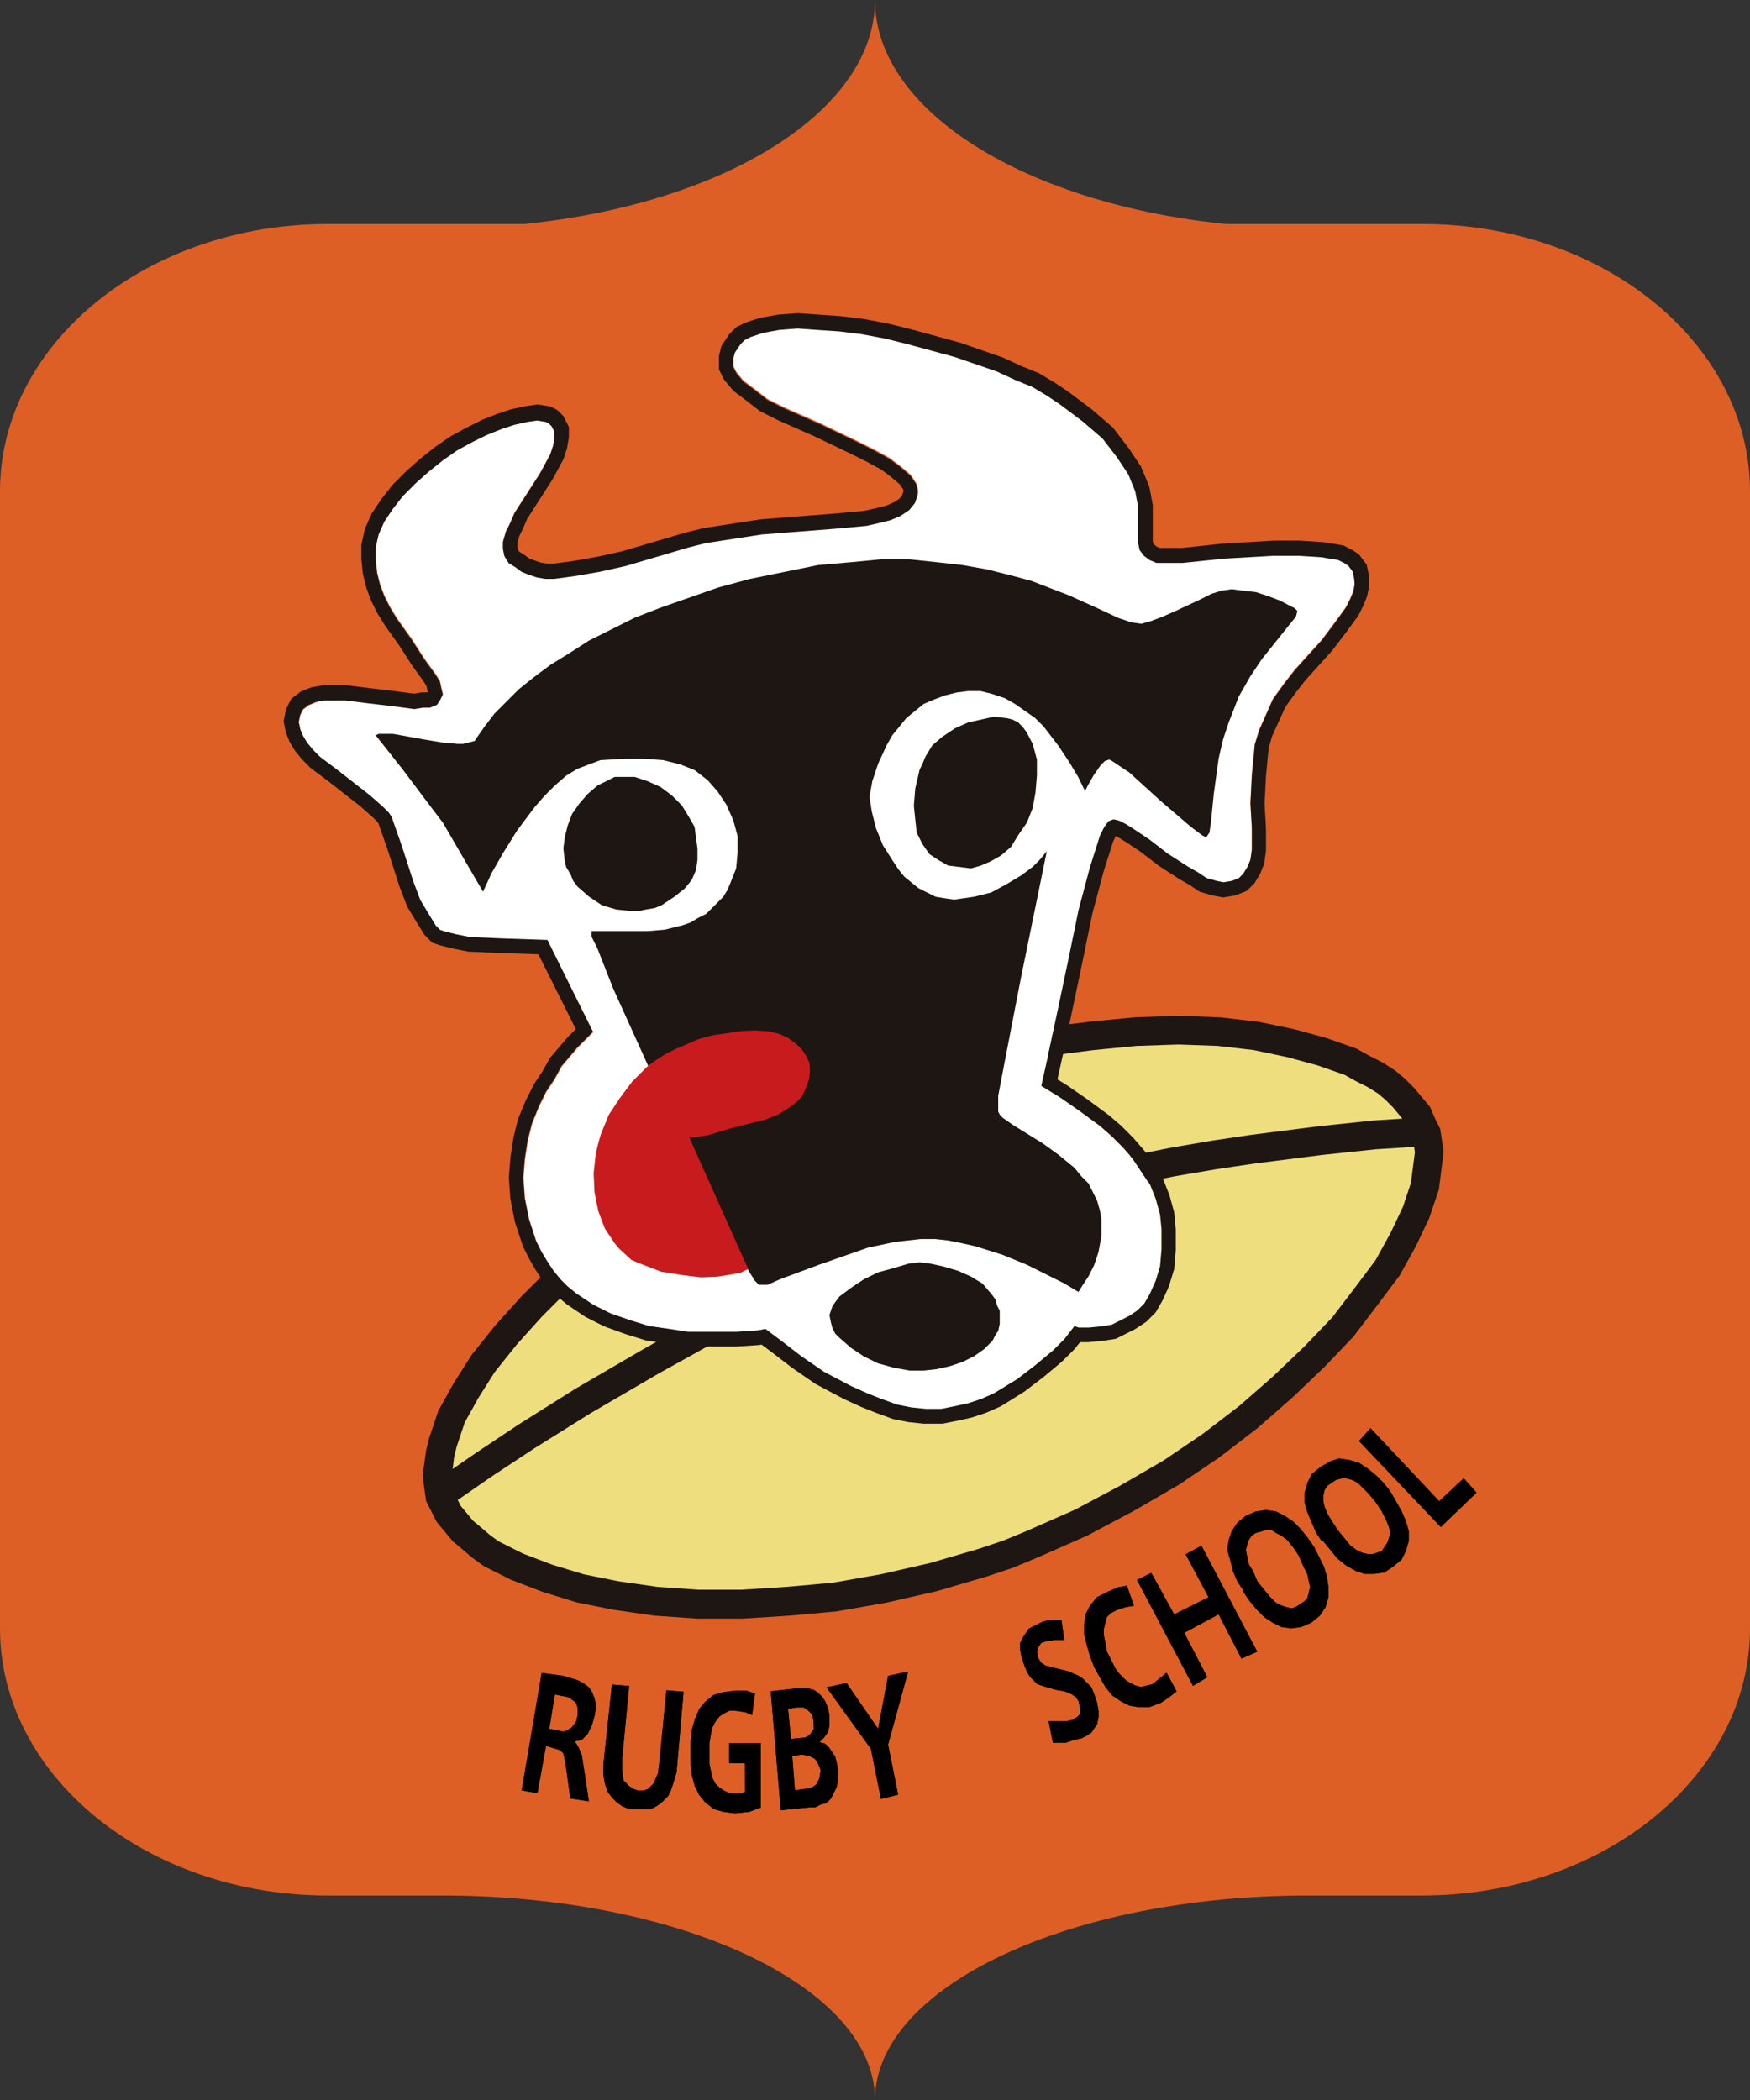 <svg xmlns="http://www.w3.org/2000/svg" xmlns:xlink="http://www.w3.org/1999/xlink" width="50" height="60" viewBox="0 0 50 60">
  <rect x="0" y="0" width="50" height="60" fill="#333333" stroke="none"/>
  <defs>
    <clipPath id="clip-ci">
      <rect width="50" height="60"/>
    </clipPath>
  </defs>
  <g id="ci" clip-path="url(#clip-ci)">
    <path id="パス_1" data-name="パス 1" d="M40.634,6.4H35.028C29.316,5.823,25,3.178,25,0c0,3.178-4.316,5.823-10.028,6.4H9.366C4.193,6.4,0,9.821,0,14.037V46.523c0,4.216,4.193,7.634,9.366,7.634h3.252C19.456,54.157,25,56.773,25,60c0-3.227,5.544-5.843,12.382-5.843h3.252c5.173,0,9.366-3.418,9.366-7.634V14.037C50,9.821,45.807,6.4,40.634,6.4" fill="#dd5f25"/>
    <path id="パス_2" data-name="パス 2" d="M46.055,73.1h0l.123.245.041.245.041.286-.041.327-.041.327-.041.327-.123.368-.123.368-.368.777-.449.818-.614.818-.654.859-.818.859-.9.859-.981.859-1.063.818-1.145.777-1.268.736-1.309.7-1.391.613-.695.286-.736.245-1.391.409-1.431.327-1.391.245-1.349.122L26.63,86.8H25.363l-1.186-.082-1.145-.163-1.022-.2-.941-.286-.859-.327-.736-.368-.286-.2L18.9,84.92l-.245-.2-.2-.245-.2-.245-.123-.245L18,83.734l-.041-.286-.041-.327.041-.286L18,82.507l.082-.327.123-.368.123-.368.409-.736.491-.777.654-.818.736-.818.818-.818.94-.818,1.064-.818,1.1-.777,1.186-.736L27,73.591l1.35-.654,1.39-.614,1.432-.531,1.39-.45,1.391-.327,1.35-.286,1.309-.163,1.268-.123L39.1,70.4l1.145.041,1.063.123.981.2.9.245.818.286.368.2.327.163.327.2.245.2.245.245.2.245.2.245Z" transform="translate(-5.427 -40.966)" fill="#eede7e"/>
    <path id="パス_3" data-name="パス 3" d="M46.05,72.963,46,72.647l-.145-.29-.142-.33-.447-.537-.271-.273-.273-.23-.372-.237L44,70.573l-.391-.217-.851-.3-.927-.254-1.006-.21-1.1-.129-1.192-.044-1.241.041-1.294.125-1.32.165-1.384.292-1.4.329-1.422.459-1.448.537-1.414.623-1.363.661-1.294.75-1.2.742-1.124.79-1.077.828-.96.834-.838.837L19,78.269l-.67.836-.517.814-.439.789-.258.772-.09.357-.049.368-.049.341.049.388.051.352.3.592.463.556.27.225.286.245.341.245.764.383.9.344.967.3,1.062.214,1.167.167,1.215.085h1.309l1.321-.083,1.361-.123,1.424-.25,1.451-.331,1.415-.416.75-.25.721-.3,1.4-.617,1.335-.709,1.281-.743L39.7,82.03l1.083-.832,1-.876.913-.871.832-.873.685-.9.63-.841L45.308,76l.379-.8.277-.82L46.1,73.3ZM17.83,82.013l.072-.288.228-.685.385-.693.472-.748.633-.791.721-.8.8-.8.92-.8,1.047-.805,1.087-.765,1.171-.727,1.25-.725,1.329-.644,1.373-.606,1.412-.524,1.366-.442,1.37-.322,1.329-.282L36.08,70.4l1.249-.121,1.2-.04,1.115.04,1.029.119.951.2.874.238.771.27.338.188.325.163.287.179.209.175.219.219.273.328-.814.051-1.571.165L40.6,72.82l-1.113.165-1.2.206-1.238.248-1.277.288-1.318.329-1.32.371-1.368.456-1.323.5-1.282.538-1.278.577-1.2.577-1.2.618-2.219,1.233-1.971,1.149L19.664,81.1l-1.243.828-.637.441.008-.054ZM45.163,74.2l-.225.674-.352.743-.43.782-.594.792-.641.841-.8.835-.886.846-.965.845-1.044.8-1.123.762-1.248.725-1.289.685-1.372.605-.678.279-.716.239-1.371.4-1.409.322-1.364.24-1.326.12-1.291.081H24.8l-1.157-.08-1.118-.16-.992-.2-.908-.276-.827-.315-.689-.345-.245-.175-.277-.237-.217-.181-.355-.426-.084-.168.948-.657L20.1,81.79l1.626-1.016,1.954-1.14,2.2-1.222,1.175-.608,1.176-.568,1.258-.568,1.256-.527,1.294-.485,1.334-.444,1.293-.364,1.3-.324,1.258-.284L38.44,74l1.176-.2,1.1-.162,1.914-.244,1.541-.162,1.085-.068.022.155Z" transform="translate(-4.853 -40.396)" fill="#1e1613"/>
    <path id="パス_4" data-name="パス 4" d="M21.764,51h0l-.2.041-.613.041H19.555L19.024,51l-.573-.082-.531-.163-.573-.2-.49-.245-.491-.327-.245-.2-.2-.2-.2-.245-.163-.245-.163-.286-.164-.327-.2-.614-.123-.613-.041-.573.041-.531.082-.532.123-.491.2-.491.2-.409.245-.368.2-.368.45-.532.327-.327.123-.123-1.309-2.618-1.227-.041-.981-.041-.409-.082-.327-.082-.123-.041-.123-.122-.2-.327-.245-.409-.2-.532-.327-1.022-.286-.818-.082-.123-.164-.164-.368-.327-.94-.736-.491-.368-.2-.2-.164-.2-.123-.2-.082-.2-.041-.2.041-.2.082-.164.163-.122.2-.082L9.168,33h.613l.654.082.7.082.613.082.245-.041h.2l.2-.082L12.481,33l.082-.163-.041-.163-.041-.2-.123-.2-.327-.45-.368-.572-.409-.573-.2-.327-.164-.327-.123-.327-.082-.327-.041-.368v-.368l.082-.368.163-.368.245-.368.286-.368.368-.368.368-.327.409-.327.409-.286.45-.245.409-.2.409-.164.368-.123.368-.082.286-.041.245.041.082.041.082.082.082.163v.163l-.041.245-.082.245-.286.532-.368.573-.368.572-.123.286-.123.245-.082.286v.2l.041.2.123.2.2.123.163.123.2.082.245.082.245.041h.245l.613-.082.7-.123.736-.163,1.8-.532.491-.123.531-.082,1.063-.163,2.086-.164.9-.082.368-.082.327-.082.286-.123.245-.163.163-.2.082-.245V26.99l-.041-.163-.082-.123-.082-.123-.286-.245-.327-.245-.45-.245-.491-.245-1.022-.491-1.023-.45-.49-.245-.368-.286-.327-.245-.2-.245-.082-.163v-.245l.041-.163.082-.123.082-.123.123-.123.163-.082.368-.123.45-.082.532-.041.572.041.613.041.654.082.654.123.654.164,1.35.368,1.186.409.532.245.491.2.409.245.368.245.654.491.572.491.409.532.327.491.2.491.082.45V28.5l.041.2.123.163.163.123.2.082h.736l1.186-.123,1.432-.082h.7l.654.041.245.041.245.041.163.082.123.082.123.163.041.2v.2l-.041.2-.082.2-.123.245-.327.45-.368.491-.409.45-.368.409-.286.368-.327.45-.2.45-.2.45-.123.409-.041.45-.041.409-.041.818.041.7V37.3l-.041.286-.082.2-.123.2-.123.123-.2.082-.245.041-.2-.041-.286-.082-.245-.164-.286-.163-.572-.368-.532-.409-.49-.327-.2-.123-.164-.082-.163-.041-.123.041-.123.163-.123.245-.286.9-.327,1.227-.286,1.391L29.9,42.942l-.245,1.1.531.327.532.368.613.45.327.286.327.327.286.327.245.368.245.368.163.409.123.45.041.409v.573l-.041.491-.123.409-.163.368-.163.286-.2.2-.245.164-.245.123-.245.123-.245.041-.409.041H30.72l-.123-.041-.286.368-.327.327-.491.409-.531.409-.327.2-.327.2L27.939,53l-.368.123-.368.082-.409.082h-.45l-.409-.041-.409-.082L25.076,53l-.409-.163-.45-.2-.777-.409-.654-.45-.531-.409Z" transform="translate(0.093 -13.016)" fill="#fff"/>
    <path id="パス_5" data-name="パス 5" d="M38.374,28.579l-.22-.294-.181-.121-.263-.135-.551-.092-.7-.046h-.721l-1.455.083L33.1,28.1h-.636l-.081-.033-.074-.055-.032-.043-.015-.074V26.873l-.1-.53-.237-.568-.349-.524-.451-.588-.6-.518-.675-.508-.387-.258-.451-.271L28.5,22.9l-.525-.242-1.224-.424-1.376-.376-.663-.166-.678-.128-.679-.086-1.238-.086-.562.043-.52.092-.424.141-.249.125-.2.2-.225.338-.07.281V23l.146.292.265.319.36.27.4.311.527.264,1.034.456,1.01.485.485.242.417.227.293.22.233.2.093.14.011.046-.038.119-.078.1-.161.107-.222.095-.29.073-.337.075-.869.079-2.086.163-1.625.249-.528.13-1.8.532-.714.158-.678.12-.578.077H14.96l-.181-.03-.2-.068-.143-.057-.12-.09-.152-.094-.034-.056-.019-.1v-.107l.056-.194.105-.212.12-.277.717-1.116.319-.59.1-.309.052-.311v-.294l-.155-.309-.176-.176-.2-.1L14.685,24l-.349.05-.4.087-.409.134-.431.172-.44.219-.463.252-.448.31-.43.343-.384.341-.385.385-.32.406-.282.421-.194.437-.1.452v.413l.043.414.092.381.136.372.181.367.224.361.417.586.362.564.33.455.077.128.027.135.009.036-.013.007h-.16l-.218.036-.559-.074-.692-.082-.654-.082-.7,0-.322.054-.3.118-.284.213-.149.3-.068.339.064.322.108.27.139.232.2.25.255.259.511.383.927.726.35.311.126.127.031.046.267.764.326,1.017.225.587.268.446.229.367.224.224.214.071.357.091.459.092,1.017.042.983.033,1.068,2.137-.241.241-.5.587-.216.388-.236.355-.23.453-.228.545L14,44.93l-.089.569-.047.592.043.6.13.665.227.69.176.353.174.306.179.269.23.281.23.232.273.23.526.353.535.271.618.224.579.179.6.086.562.087h1.422l.641-.042.078-.012.34.255.532.409.672.462.818.434.471.215.426.171.491.179.439.088.448.047.531,0,.449-.09.376-.084.409-.134.431-.189.679-.424.564-.431.5-.419L30.019,51l.165-.207h.241l.45-.043.332-.054.546-.273.323-.212.272-.272.191-.334.182-.4.153-.5.045-.533v-.607l-.046-.484-.132-.483-.194-.493-.514-.771-.319-.37-.346-.347-.347-.3-.641-.472-.541-.374-.3-.187.183-.825.532-2.537.284-1.379.322-1.206.274-.86.073-.146.228.132.471.314.521.4.6.388.292.168.287.191.347.1.31.063.363-.06.324-.13.218-.217.165-.276.112-.281.052-.364v-.642l-.04-.7.039-.786.077-.812.1-.343.38-.837.3-.411.273-.351.766-.847.4-.525.347-.477.138-.276.11-.271.056-.281v-.286Zm-.342.58-.041.2-.082.2-.123.245-.327.45-.368.491-.409.45-.368.409-.286.368-.327.45-.2.45-.2.45-.123.409-.041.45-.041.409-.041.818.041.7v.613l-.041.286-.082.2-.123.2-.123.123-.2.082-.245.041-.2-.041-.286-.082-.245-.163-.286-.163-.572-.368-.532-.409-.491-.327-.2-.123-.163-.082-.163-.041L31,35.908l-.123.164-.122.245-.286.9-.327,1.227-.286,1.391-.532,2.536-.245,1.1.532.327.531.368.614.45.327.286.327.327.286.327.245.368.245.368.163.409.123.45.041.409v.572l-.041.491-.123.409-.163.368-.163.286-.2.2-.245.163-.245.123-.245.122-.245.041-.409.041h-.286l-.123-.041-.286.368-.327.327-.491.409-.531.409-.327.2-.327.2-.368.163-.368.123-.368.082-.409.082h-.45l-.409-.041-.409-.082-.449-.163-.409-.163-.449-.2-.777-.409-.654-.45-.531-.409-.491-.368-.2.041-.613.041H18.975l-.531-.082-.573-.082-.531-.163-.573-.2-.49-.245-.491-.327-.245-.2-.2-.2-.2-.245-.163-.245L14.8,48.22l-.163-.327-.2-.613-.123-.613-.041-.573.041-.532.082-.531.123-.491.2-.491.2-.409.245-.368.2-.368.45-.532.327-.327.123-.123L14.967,39.3l-1.227-.041-.981-.041-.409-.082-.327-.082-.123-.041-.123-.123-.2-.327-.245-.409-.2-.532L10.8,36.6l-.286-.818-.082-.123-.164-.163L9.9,35.172l-.941-.736-.49-.368-.2-.2-.164-.2-.123-.2-.082-.2-.041-.2.041-.2.082-.163.163-.123.2-.082.245-.041H9.2l.654.082.7.082.613.082.245-.041h.2l.2-.082.082-.123.082-.163-.041-.164-.041-.2-.123-.2-.327-.45-.368-.572-.409-.573-.2-.327-.163-.327-.123-.327-.082-.327-.041-.368v-.368l.082-.368.163-.368.245-.368.286-.368.368-.368.368-.327.409-.327.409-.286.449-.245.409-.2.409-.163.368-.122.368-.082.286-.041.245.041.082.041.082.082.082.163v.163l-.041.245-.082.245-.286.532-.368.572-.368.573-.123.286-.123.245-.082.286v.2l.041.2.123.2.2.123.163.123.2.082.245.082.245.041h.245l.613-.082.7-.123.736-.164,1.8-.531.491-.123.531-.082,1.063-.164,2.086-.163.9-.082.368-.082.327-.082.286-.123.245-.164.163-.2.082-.245v-.123l-.041-.164-.082-.123-.082-.123-.286-.245-.327-.245-.45-.245-.49-.245-1.023-.491-1.022-.45-.491-.245-.368-.286-.327-.245-.2-.245-.082-.163v-.245l.041-.164.082-.123.082-.123.123-.123.163-.082.368-.123.45-.082.532-.041.572.041.613.041.654.082.654.122.654.163,1.35.368,1.186.409.532.245.491.2.409.245.368.245.654.491.572.491.409.532.327.491.2.491.082.45v1.022l.041.2.123.164.163.123.2.082h.736l1.186-.123,1.432-.082h.695l.654.041.245.041.245.041.163.082.123.082.123.164.041.2Z" transform="translate(0.674 -12.445)" fill="#1e1613"/>
    <path id="パス_6" data-name="パス 6" d="M44.72,87.761h0l.041.2.041.163.082.164.123.122.327.286.368.245.409.2.449.123.45.082h.409l.368-.041.368-.082.368-.123.327-.163.286-.2.245-.245.082-.163.082-.123.041-.2v-.368l-.082-.164-.041-.163-.123-.163-.245-.286-.327-.2-.368-.164-.409-.122-.368-.082-.327-.041-.327.041-.409.123-.449.122-.409.2-.368.245-.327.245-.123.164-.082.123-.041.123Z" transform="translate(-21.022 -50.187)" fill="#1e1613"/>
    <path id="パス_7" data-name="パス 7" d="M26.568,55.458h0l.041.2.123.2.082.2.123.164.327.286.368.245.409.123.409.041h.245l.2-.041.245-.041.2-.082.368-.245L30,56.275l.2-.245.123-.286.041-.286V55.13l-.041-.286-.041-.327-.163-.286-.2-.327-.286-.286-.327-.245-.368-.163-.368-.123H28l-.163.082-.327.163-.286.245-.245.286-.2.286-.123.327-.082.327-.041.327Z" transform="translate(-10.436 -30.89)" fill="#1e1613"/>
    <path id="パス_8" data-name="パス 8" d="M50.654,50.49h0l-.123.532-.041.491.041.409.041.368.164.327.2.286.245.163.286.163.327.041.327.041.286-.082.286-.123.286-.163.286-.245.2-.327L53.721,52l.163-.409.082-.45.041-.491V50.2l-.123-.45L53.8,49.59l-.082-.163-.123-.164-.123-.123-.163-.082-.164-.041-.368-.041-.368.082-.368.082-.368.163-.368.245-.286.245-.2.327-.082.2Z" transform="translate(-24.38 -28.499)" fill="#1e1613"/>
    <path id="パス_9" data-name="パス 9" d="M13.714,43.246h0l.777.982.614.818.531.7.736,1.268.409.7.245-.532.327-.572.409-.655.491-.654.286-.327.286-.286.327-.286.327-.2.327-.123.327-.123.7-.041H21.4l.532.041.491.123.409.164.368.286.286.327.245.368.2.45.123.45V46.6l-.041.45-.163.409-.082.2-.123.2-.163.164-.163.163-.164.163-.245.123-.2.123-.245.082-.491.122-.491.041h-1.6v.163l.164.327.45,1.145,1.554,3.436.859,1.84.818,1.6.613,1.145.2.327.123.123h.245l.368-.163,1.1-.409.7-.245.7-.245.777-.164.368-.041.368-.041H29.7l.368.041.409.082.368.082.777.245.7.286.572.286.491.245.409.245.123-.2.163-.245.163-.327.123-.368.082-.45v-.491l-.041-.245-.082-.286-.123-.245-.123-.245-.2-.2-.2-.245-.45-.368-.45-.327-.859-.531-.286-.2-.082-.082L31.5,54v-.45l.163-.859.491-2.536.736-3.6-.2.245-.2.2-.327.245-.409.245-.45.245-.491.123-.286.041-.286.041-.286-.041-.245-.041-.245-.123-.245-.123-.2-.163-.2-.163-.163-.2-.163-.245-.286-.45-.2-.491-.123-.491L27.823,45l.082-.45.164-.491.245-.531.163-.286.2-.245.2-.245.245-.2.245-.2.286-.123.327-.123.327-.082.327-.041h.368l.327.082.368.123.286.164.286.2.286.2.245.245.409.532.327.491.245.409.2.409.082-.163.163-.286.2-.286.123-.123.123-.041.082.041.123.082.368.245.9.818.859.736.327.245.082.041h.041l.082-.123.041-.286.082-.818L37.8,43.9l.123-.532.163-.49.286-.736.327-.573.327-.491.327-.409.491-.613.163-.2.041-.163-.082-.082-.164-.082L39.56,39.4l-.327-.123-.368-.123-.368-.041-.327-.041-.286.041L37.6,39.2l-.327.164-.7.327-.368.163-.327.123-.286.082-.286-.041-.368-.123-.613-.286-.818-.368-1.064-.409-.613-.164-.654-.163-.695-.123-.736-.082-.777-.082H28.15l-.859.082-.94.082-.982.2-.981.2-.9.245-.818.286-.818.286-.736.286-.654.327-.654.327-.573.368-.531.327-.491.368-.409.327-.368.368-.327.327L16.822,43l-.2.286-.082.122-.163.041-.164.041h-.163l-.45-.041-.49-.082-.9-.163H13.8Z" transform="translate(-2.98 -22.237)" fill="#1e1613"/>
    <path id="パス_10" data-name="パス 10" d="M33.037,77.228l-1.68-3.75.5-.064.664-.2,1-.254.372-.143.286-.181.244-.179.16-.175.115-.258.074-.213L34.8,71.6l-.011-.252-.093-.206-.135-.2-.175-.161-.217-.158-.258-.115-.3-.071-.379-.025-.378.017-.418.061-.418.061-.374.1-.33.14-.33.141-.288.139-.286.181-.244.179-.443.44-.357.478-.315.477-.227.557-.073.255-.071.3-.06.549.024.545.108.542.19.5.27.408.133.162.175.16.175.161.171.077.684.264.635.1.507.061.461-.02.376-.059.291-.055Z" transform="translate(-11.659 -40.971)" fill="#c81b1d"/>
    <path id="パス_11" data-name="パス 11" d="M24.958,117.024h0l-.041-.245-.041-.164-.082-.082-.123-.041-.286-.082-.245,1.35-.45-.082.573-3.354.613.082.409.123.163.082.163.123.082.123.082.2.041.2-.041.286-.082.286-.123.245-.164.163-.2.041.082.123.041.082.082.2.2,1.309-.531-.082Zm.327-1.473h0v-.245l-.041-.122-.041-.041-.163-.123-.2-.041-.2-.041-.163.981.409.082L25,115.96l.123-.082.123-.164Z" transform="translate(-8.785 -66.525)"/>
    <path id="パス_12" data-name="パス 12" d="M24.958,117.024h0l-.041-.245-.041-.164-.082-.082-.123-.041-.286-.082-.245,1.35-.45-.082.573-3.354.613.082.409.123.163.082.163.123.082.123.082.2.041.2-.041.286-.082.286-.123.245-.164.163-.2.041.082.123.041.082.082.2.2,1.309-.531-.082Zm.327-1.473h0v-.245l-.041-.122-.041-.041-.163-.123-.2-.041-.2-.041-.163.981.409.082L25,115.96l.123-.082.123-.164Z" transform="translate(-8.785 -66.525)"/>
    <path id="パス_13" data-name="パス 13" d="M30.206,118.665H30l-.2-.082-.163-.122-.123-.123-.123-.163-.082-.245-.041-.245V117.4l.245-2.29.491.041-.2,2.086v.327l.041.286.082.082.082.082.123.082.123.041h.163l.123-.041.082-.082.082-.082.123-.286.041-.327.2-2.045.491.041-.2,2.29-.082.286-.082.245-.082.164-.163.163-.164.122-.163.082h-.409Z" transform="translate(-12.029 -66.98)"/>
    <path id="パス_14" data-name="パス 14" d="M30.206,118.665H30l-.2-.082-.163-.122-.123-.123-.123-.163-.082-.245-.041-.245V117.4l.245-2.29.491.041-.2,2.086v.327l.041.286.082.082.082.082.123.082.123.041h.163l.123-.041.082-.082.082-.082.123-.286.041-.327.2-2.045.491.041-.2,2.29-.082.286-.082.245-.082.164-.163.163-.164.122-.163.082h-.409Z" transform="translate(-12.029 -66.98)"/>
    <path id="パス_15" data-name="パス 15" d="M36.786,117.585h-.45v-.573h.9v1.841l-.327.122-.409.041-.327-.041-.286-.082-.245-.2-.163-.2-.123-.245-.082-.286-.041-.327v-.7l.041-.327.082-.286.123-.286.163-.2.245-.2.286-.082.327-.041h.327l.245.082-.082.614-.2-.082-.286-.041h-.163l-.163.082-.123.082-.123.163-.082.163-.041.2-.041.245v.573l.041.2.041.2.082.164.123.123.123.082.163.082h.327l.123-.041Z" transform="translate(-15.501 -67.208)"/>
    <path id="パス_16" data-name="パス 16" d="M36.786,117.585h-.45v-.573h.9v1.841l-.327.122-.409.041-.327-.041-.286-.082-.245-.2-.163-.2-.123-.245-.082-.286-.041-.327v-.7l.041-.327.082-.286.123-.286.163-.2.245-.2.286-.082.327-.041h.327l.245.082-.082.614-.2-.082-.286-.041h-.163l-.163.082-.123.082-.123.163-.082.163-.041.2-.041.245v.573l.041.2.041.2.082.164.123.123.123.082.163.082h.327l.123-.041Z" transform="translate(-15.501 -67.208)"/>
    <path id="パス_17" data-name="パス 17" d="M42.631,117.772h0v.245l-.041.2-.082.164-.082.163-.123.123-.163.041-.164.082h-.163l-.818.082-.286-3.4.736-.082h.327l.164.041.123.082.123.122.082.123.082.2.041.2v.286l-.041.2-.123.163-.123.123.163.041.123.122.082.123.082.123.041.163.041.2Zm-.695-1.432h0l-.041-.2-.123-.123-.123-.082h-.2l-.245.041.082.859.409-.041.082-.041.082-.082.082-.123ZM41.4,118.3l.327-.041.164-.041.123-.082.082-.164.041-.245-.082-.2-.082-.122-.163-.082-.2-.041-.286.041Z" transform="translate(-18.688 -67.151)"/>
    <path id="パス_18" data-name="パス 18" d="M42.631,117.772h0v.245l-.041.2-.082.164-.082.163-.123.123-.163.041-.164.082h-.163l-.818.082-.286-3.4.736-.082h.327l.164.041.123.082.123.122.082.123.082.2.041.2v.286l-.041.2-.123.163-.123.123.163.041.123.122.082.123.082.123.041.163.041.2Zm-.695-1.432h0l-.041-.2-.123-.123-.123-.082h-.2l-.245.041.082.859.409-.041.082-.041.082-.082.082-.123ZM41.4,118.3l.327-.041.164-.041.123-.082.082-.164.041-.245-.082-.2-.082-.122-.163-.082-.2-.041-.286.041Z" transform="translate(-18.688 -67.151)"/>
    <path id="パス_19" data-name="パス 19" d="M44.524,114.677l.572-.123.9,1.309.286-1.514.572-.122-.572,2.086.286,1.432-.491.122-.286-1.431Z" transform="translate(-20.908 -66.468)"/>
    <path id="パス_20" data-name="パス 20" d="M44.524,114.677l.572-.123.9,1.309.286-1.514.572-.122-.572,2.086.286,1.432-.491.122-.286-1.431Z" transform="translate(-20.908 -66.468)"/>
    <path id="パス_21" data-name="パス 21" d="M59,111.277H58.71l-.245.041-.123.041-.082.123-.041.123.041.2.082.122.123.082.327.082.327.082.286.123.123.082.123.123.123.123.082.2.082.245.041.245v.164l-.041.2-.082.122-.082.123-.123.082-.163.082-.2.041-.245.082h-.368l-.123-.614h.532l.163-.041.123-.082.082-.082v-.163l-.041-.2-.082-.123-.123-.082-.2-.082-.245-.041-.286-.082-.245-.082-.082-.082-.123-.123-.082-.123-.082-.2-.082-.245-.041-.2v-.2l.082-.164.082-.123.082-.123.245-.123.163-.082.2-.041h.327Z" transform="translate(-28.592 -64.419)"/>
    <path id="パス_22" data-name="パス 22" d="M59,111.277H58.71l-.245.041-.123.041-.082.123-.041.123.041.2.082.122.123.082.327.082.327.082.286.123.123.082.123.123.123.123.082.2.082.245.041.245v.164l-.041.2-.082.122-.082.123-.123.082-.163.082-.2.041-.245.082h-.368l-.123-.614h.532l.163-.041.123-.082.082-.082v-.163l-.041-.2-.082-.123-.123-.082-.2-.082-.245-.041-.286-.082-.245-.082-.082-.082-.123-.123-.082-.123-.082-.2-.082-.245-.041-.2v-.2l.082-.164.082-.123.082-.123.245-.123.163-.082.2-.041h.327Z" transform="translate(-28.592 -64.419)"/>
    <path id="パス_23" data-name="パス 23" d="M62.416,110.689h0l-.123-.327-.082-.286-.082-.327v-.286l.041-.286.123-.245.2-.245.327-.163.286-.123.245-.041.2.572-.245.041-.245.082-.163.082-.123.123-.041.163-.041.164v.2l.041.2.041.245.123.245.123.245.123.163.163.163.123.082.164.082.163.041.163-.041.163-.041.2-.163.2-.164.286.532-.2.163-.245.164-.327.123h-.327l-.245-.041-.245-.123-.245-.164-.2-.245-.163-.286Z" transform="translate(-31.153 -63.053)"/>
    <path id="パス_24" data-name="パス 24" d="M62.416,110.689h0l-.123-.327-.082-.286-.082-.327v-.286l.041-.286.123-.245.2-.245.327-.163.286-.123.245-.041.2.572-.245.041-.245.082-.163.082-.123.123-.041.163-.041.164v.2l.041.2.041.245.123.245.123.245.123.163.163.163.123.082.164.082.163.041.163-.041.163-.041.2-.163.2-.164.286.532-.2.163-.245.164-.327.123h-.327l-.245-.041-.245-.123-.245-.164-.2-.245-.163-.286Z" transform="translate(-31.153 -63.053)"/>
    <path id="パス_25" data-name="パス 25" d="M67.753,109.381l-.409.245-1.6-3.027.409-.2.654,1.186.982-.491-.654-1.227.45-.245,1.595,3.027-.45.2-.654-1.268-.981.531Z" transform="translate(-33.259 -61.459)"/>
    <path id="パス_26" data-name="パス 26" d="M67.753,109.381l-.409.245-1.6-3.027.409-.2.654,1.186.982-.491-.654-1.227.45-.245,1.595,3.027-.45.2-.654-1.268-.981.531Z" transform="translate(-33.259 -61.459)"/>
    <path id="パス_27" data-name="パス 27" d="M72.361,105.463h0l-.163-.245-.123-.286-.082-.327-.082-.286.041-.286.082-.245.164-.245.245-.2.286-.122.286-.041.286.041.245.122.245.163.2.2.2.245.2.286.123.245.163.327.082.286.041.286v.286l-.082.286-.163.245-.245.2-.286.122-.286.041-.286-.041-.245-.122-.245-.163L72.729,106l-.2-.245-.163-.245Zm.409-.245h0l.2.245.163.2.164.163.163.082.123.041.163.041.123-.041.123-.082.123-.082.082-.082.041-.163.041-.164-.041-.163-.041-.2-.123-.245-.123-.286-.164-.245-.163-.2-.163-.123-.163-.082-.123-.082h-.163l-.123.041-.163.041-.122.082-.082.123-.041.123-.041.163.041.2.041.2.123.2Z" transform="translate(-36.845 -60.036)"/>
    <path id="パス_28" data-name="パス 28" d="M72.361,105.463h0l-.163-.245-.123-.286-.082-.327-.082-.286.041-.286.082-.245.164-.245.245-.2.286-.122.286-.041.286.041.245.122.245.163.2.2.2.245.2.286.123.245.163.327.082.286.041.286v.286l-.082.286-.163.245-.245.2-.286.122-.286.041-.286-.041-.245-.122-.245-.163L72.729,106l-.2-.245-.163-.245Zm.409-.245h0l.2.245.163.2.164.163.163.082.123.041.163.041.123-.041.123-.082.123-.082.082-.082.041-.163.041-.164-.041-.163-.041-.2-.123-.245-.123-.286-.164-.245-.163-.2-.163-.123-.163-.082-.123-.082h-.163l-.123.041-.163.041-.122.082-.082.123-.041.123-.041.163.041.2.041.2.123.2Z" transform="translate(-36.845 -60.036)"/>
    <path id="パス_29" data-name="パス 29" d="M77.684,102.023h0l-.163-.245-.123-.286-.123-.286-.082-.286v-.286l.082-.286.123-.245.245-.2.286-.164.245-.082.286.041.286.082.245.163.245.2.2.2.2.245.163.286.163.286.123.286.082.286v.286l-.082.286-.123.245-.245.2-.245.164-.286.041h-.286l-.245-.082-.286-.163-.245-.2-.2-.245-.2-.245Zm.45-.327h0l.2.245.163.2.164.123.163.082.163.041h.163l.123-.041.123-.041.082-.123.082-.123.041-.122.041-.163-.041-.164-.082-.2-.123-.245-.163-.245-.2-.245-.163-.163-.164-.163-.163-.082-.163-.041h-.123l-.163.041-.123.082-.123.082-.082.123-.041.163v.163l.041.164.082.2.123.2Z" transform="translate(-39.918 -57.987)"/>
    <path id="パス_30" data-name="パス 30" d="M77.684,102.023h0l-.163-.245-.123-.286-.123-.286-.082-.286v-.286l.082-.286.123-.245.245-.2.286-.164.245-.082.286.041.286.082.245.163.245.2.2.2.2.245.163.286.163.286.123.286.082.286v.286l-.082.286-.123.245-.245.2-.245.164-.286.041h-.286l-.245-.082-.286-.163-.245-.2-.2-.245-.2-.245Zm.45-.327h0l.2.245.163.2.164.123.163.082.163.041h.163l.123-.041.123-.041.082-.123.082-.123.041-.122.041-.163-.041-.164-.082-.2-.123-.245-.163-.245-.2-.245-.163-.163-.164-.163-.163-.082-.163-.041h-.123l-.163.041-.123.082-.123.082-.082.123-.041.163v.163l.041.164.082.2.123.2Z" transform="translate(-39.918 -57.987)"/>
    <path id="パス_31" data-name="パス 31" d="M83.2,99.682l.7-.654.368.409-1.022.982L80.91,97.964l.327-.368Z" transform="translate(-42.081 -56.791)"/>
    <path id="パス_32" data-name="パス 32" d="M83.2,99.682l.7-.654.368.409-1.022.982L80.91,97.964l.327-.368Z" transform="translate(-42.081 -56.791)"/>
    <rect id="長方形_3" data-name="長方形 3" width="40.754" height="60" transform="translate(5)" fill="none"/>
  </g>
</svg>
